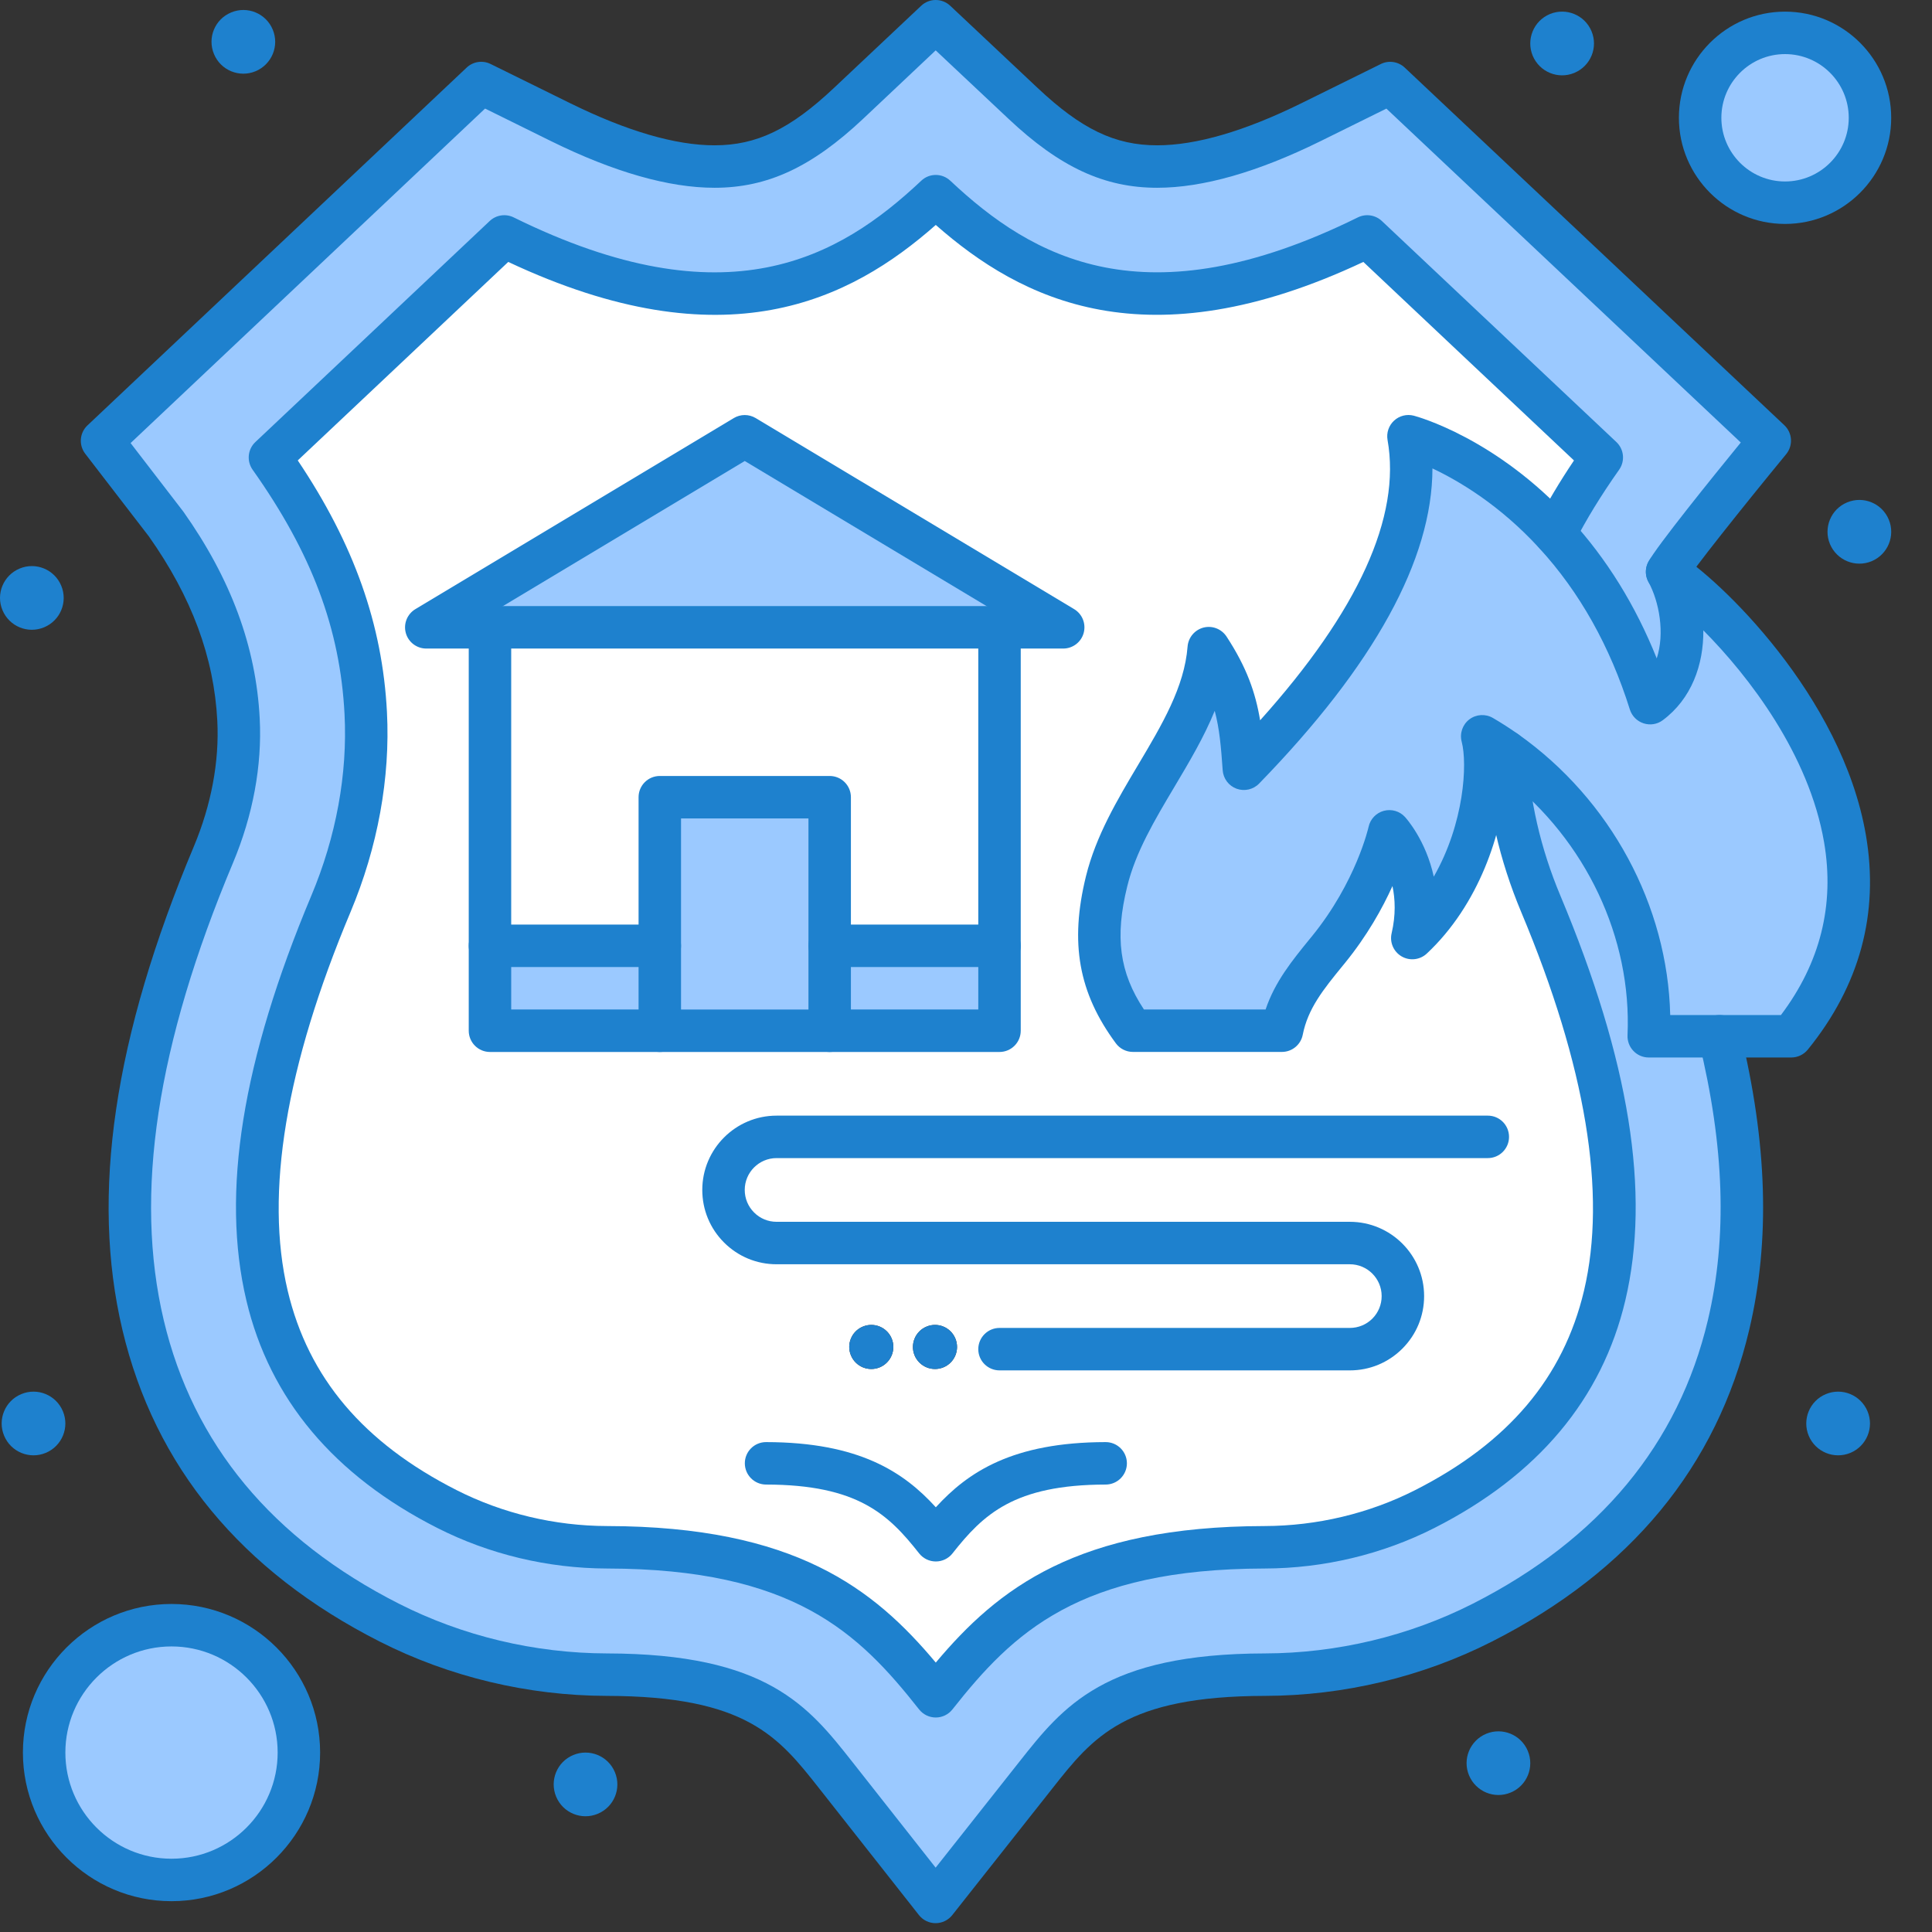 <svg width="42" height="42" viewBox="0 0 42 42" fill="none" xmlns="http://www.w3.org/2000/svg">
<rect x="0" y="0" width="42" height="42" fill="#333333" stroke="none"/>
<path d="M38.805 0.714C39.825 0.714 40.651 1.541 40.651 2.561C40.651 3.581 39.825 4.407 38.805 4.407C37.786 4.407 36.959 3.581 36.959 2.561C36.959 1.541 37.786 0.714 38.805 0.714Z" fill="#9BC9FF"/>
<path d="M3.728 40.868C5.258 40.868 6.498 39.629 6.498 38.099C6.498 36.57 5.258 35.33 3.728 35.33C2.199 35.33 0.959 36.57 0.959 38.099C0.959 39.629 2.199 40.868 3.728 40.868Z" fill="#9BC9FF"/>
<path d="M18.036 20.561V22.407H14.344V20.561V17.33H18.036V20.561Z" fill="#9BC9FF"/>
<path d="M21.728 13.638V20.561H18.036V17.33H14.344V20.561H10.652V13.638H21.728Z" fill="white"/>
<path d="M10.652 20.561H14.344V22.407H10.652V20.561Z" fill="#9BC9FF"/>
<path d="M18.036 20.561H21.728V22.407H18.036V20.561Z" fill="#9BC9FF"/>
<path d="M23.113 13.638H21.729H10.652H9.267L16.19 9.484L23.113 13.638Z" fill="#9BC9FF"/>
<path d="M34.821 9.945C34.42 10.513 34.083 11.063 33.805 11.605L33.804 11.606C32.258 9.916 30.619 9.484 30.619 9.484C31.061 11.967 29.014 14.683 27.041 16.712C26.971 15.722 26.898 15.039 26.277 14.091C26.138 15.89 24.499 17.357 24.056 19.158C23.745 20.422 23.876 21.39 24.629 22.407H27.867C28.008 21.697 28.407 21.224 28.876 20.648C29.932 19.353 30.203 18.072 30.203 18.072C30.203 18.072 31.033 18.977 30.702 20.393C32.167 19.023 32.443 16.841 32.222 16.006C32.4 16.11 32.572 16.221 32.738 16.338L32.737 16.339C32.789 17.475 33.053 18.595 33.495 19.649C36.523 26.862 35.011 30.756 30.973 32.805C29.895 33.353 28.7 33.633 27.491 33.636C23.182 33.644 21.664 35.203 20.343 36.875C19.026 35.203 17.504 33.644 13.198 33.636C11.99 33.633 10.795 33.353 9.717 32.805C5.679 30.757 4.164 26.863 7.194 19.65C7.745 18.338 8.024 16.923 7.951 15.502C7.854 13.619 7.234 11.874 5.868 9.945C7.565 8.344 9.266 6.741 10.963 5.14C15.541 7.398 18.2 6.283 20.343 4.265C22.49 6.283 25.148 7.398 29.723 5.14C31.424 6.741 33.12 8.344 34.821 9.945ZM21.728 13.637H23.113L16.19 9.484L9.267 13.637H10.652V20.561V22.407H14.344H18.036H21.728V20.561V13.637ZM20.511 29.724C20.756 29.622 20.87 29.341 20.768 29.097C20.666 28.853 20.385 28.737 20.141 28.84C19.897 28.941 19.782 29.223 19.883 29.466C19.986 29.711 20.266 29.826 20.511 29.724ZM19.126 29.724C19.37 29.622 19.485 29.341 19.384 29.097C19.281 28.853 19.001 28.737 18.756 28.84C18.512 28.941 18.397 29.223 18.499 29.466C18.601 29.711 18.882 29.826 19.126 29.724Z" fill="white"/>
<path d="M41.06 11.294C41.207 11.647 41.041 12.052 40.688 12.2C40.335 12.347 39.93 12.18 39.782 11.828C39.635 11.475 39.801 11.069 40.154 10.922C40.507 10.774 40.913 10.941 41.06 11.294Z" fill="#1E81CE"/>
<path d="M40.598 30.679C40.746 31.031 40.579 31.437 40.226 31.584C39.873 31.731 39.468 31.565 39.32 31.212C39.173 30.86 39.34 30.453 39.692 30.307C40.045 30.159 40.45 30.326 40.598 30.679Z" fill="#1E81CE"/>
<path d="M36.241 12.431C37.323 13.094 42.541 18.091 38.941 22.527H37.381H35.842C35.947 20.199 34.788 17.788 32.738 16.338C32.572 16.221 32.4 16.11 32.222 16.006C32.444 16.841 32.167 19.023 30.702 20.392C31.033 18.977 30.203 18.072 30.203 18.072C30.203 18.072 29.932 19.353 28.876 20.648C28.407 21.224 28.008 21.697 27.867 22.407H24.629C23.877 21.389 23.745 20.422 24.056 19.158C24.5 17.356 26.138 15.89 26.277 14.091C26.898 15.039 26.971 15.722 27.041 16.712C29.014 14.683 31.061 11.966 30.619 9.483C30.619 9.483 32.258 9.915 33.804 11.606C34.595 12.468 35.361 13.659 35.873 15.286C36.767 14.62 36.683 13.244 36.241 12.431Z" fill="#9BC9FF"/>
<path d="M30.222 1.806L38.473 9.58C38.473 9.58 36.441 12.052 36.241 12.431C36.683 13.245 36.767 14.62 35.873 15.286C35.361 13.659 34.595 12.468 33.804 11.606L33.805 11.605C34.083 11.063 34.42 10.513 34.822 9.946C33.12 8.344 31.424 6.742 29.724 5.14C25.149 7.398 22.49 6.284 20.343 4.265C18.201 6.284 15.541 7.398 10.963 5.14C9.266 6.742 7.565 8.344 5.868 9.946C7.235 11.875 7.854 13.619 7.951 15.502C8.025 16.923 7.745 18.338 7.194 19.65C4.164 26.864 5.679 30.757 9.718 32.806C10.795 33.353 11.99 33.633 13.198 33.636C17.505 33.645 19.026 35.203 20.343 36.875C21.664 35.203 23.183 33.645 27.491 33.636C28.7 33.633 29.895 33.353 30.973 32.806C35.011 30.756 36.523 26.863 33.495 19.649C33.053 18.595 32.789 17.475 32.737 16.34L32.738 16.339C34.788 17.788 35.947 20.199 35.842 22.528H37.381C37.954 24.875 38.016 26.949 37.578 28.801C36.908 31.635 35.107 33.813 32.226 35.275C30.775 36.011 29.14 36.402 27.497 36.406C24.239 36.412 23.44 37.422 22.516 38.592L20.34 41.347L18.168 38.589C17.247 37.421 16.453 36.412 13.193 36.406C11.551 36.402 9.916 36.011 8.465 35.276C5.583 33.814 3.781 31.636 3.11 28.803C2.44 25.971 2.94 22.627 4.641 18.578C5.046 17.612 5.235 16.597 5.185 15.645C5.11 14.172 4.594 12.78 3.609 11.388L2.219 9.583L10.462 1.805L12.188 2.656C13.485 3.296 14.61 3.621 15.533 3.621C16.567 3.621 17.411 3.223 18.445 2.249L20.341 0.462L22.24 2.247C23.277 3.223 24.122 3.621 25.156 3.621C26.078 3.621 27.203 3.296 28.498 2.657L30.222 1.806Z" fill="#9BC9FF"/>
<path d="M34.598 0.678C34.746 1.031 34.579 1.436 34.226 1.584C33.873 1.732 33.468 1.565 33.32 1.212C33.173 0.859 33.34 0.453 33.692 0.306C34.045 0.159 34.45 0.325 34.598 0.678Z" fill="#1E81CE"/>
<path d="M33.213 38.063C33.361 38.416 33.194 38.822 32.841 38.968C32.489 39.116 32.084 38.949 31.936 38.596C31.788 38.244 31.955 37.839 32.308 37.691C32.661 37.544 33.066 37.711 33.213 38.063Z" fill="#1E81CE"/>
<path d="M20.768 29.097C20.87 29.341 20.756 29.622 20.511 29.724C20.266 29.826 19.986 29.711 19.883 29.466C19.782 29.223 19.897 28.941 20.141 28.84C20.386 28.737 20.666 28.853 20.768 29.097Z" fill="#1E81CE"/>
<path d="M19.384 29.097C19.485 29.341 19.37 29.622 19.126 29.724C18.882 29.826 18.601 29.711 18.499 29.466C18.397 29.223 18.512 28.941 18.756 28.84C19.001 28.737 19.281 28.853 19.384 29.097Z" fill="#1E81CE"/>
<path d="M13.367 38.525C13.515 38.877 13.349 39.283 12.995 39.43C12.643 39.578 12.237 39.411 12.09 39.058C11.943 38.705 12.109 38.3 12.462 38.153C12.814 38.006 13.22 38.172 13.367 38.525Z" fill="#1E81CE"/>
<path d="M5.929 0.643C6.076 0.995 5.91 1.4 5.557 1.548C5.205 1.696 4.798 1.529 4.652 1.176C4.504 0.823 4.67 0.418 5.024 0.271C5.376 0.123 5.782 0.29 5.929 0.643Z" fill="#1E81CE"/>
<path d="M1.367 30.679C1.515 31.031 1.348 31.437 0.995 31.584C0.643 31.731 0.237 31.565 0.09 31.212C-0.058 30.86 0.109 30.453 0.462 30.307C0.814 30.159 1.22 30.326 1.367 30.679Z" fill="#1E81CE"/>
<path d="M1.331 12.732C1.479 13.085 1.312 13.49 0.959 13.637C0.607 13.785 0.201 13.618 0.054 13.265C-0.094 12.913 0.073 12.508 0.426 12.36C0.778 12.212 1.184 12.379 1.331 12.732Z" fill="#1E81CE"/>
<path d="M20.344 33.945C20.344 33.945 20.344 33.945 20.344 33.945C20.202 33.945 20.069 33.88 19.981 33.769C19.315 32.923 18.647 32.276 16.653 32.273C16.398 32.272 16.192 32.065 16.192 31.81C16.192 31.556 16.399 31.35 16.653 31.35H16.654C18.679 31.353 19.649 32.003 20.344 32.767C21.041 32.003 22.012 31.353 24.035 31.35H24.036C24.291 31.35 24.497 31.556 24.498 31.81C24.498 32.065 24.292 32.272 24.037 32.273C22.044 32.276 21.374 32.923 20.706 33.77C20.619 33.881 20.485 33.945 20.344 33.945Z" fill="#1E81CE"/>
<path d="M20.339 41.808C20.339 41.808 20.339 41.808 20.339 41.808C20.198 41.808 20.064 41.743 19.977 41.632L17.805 38.874C16.923 37.756 16.227 36.873 13.192 36.867C11.478 36.863 9.771 36.455 8.256 35.687C5.247 34.161 3.365 31.88 2.661 28.909C1.967 25.979 2.476 22.541 4.215 18.399C4.594 17.495 4.77 16.55 4.724 15.669C4.653 14.289 4.167 12.979 3.237 11.662L1.853 9.864C1.708 9.676 1.729 9.409 1.902 9.247L10.145 1.469C10.285 1.337 10.492 1.306 10.665 1.391L12.392 2.242C13.625 2.85 14.682 3.159 15.533 3.159C16.448 3.159 17.176 2.809 18.128 1.913L20.025 0.126C20.202 -0.042 20.479 -0.042 20.657 0.125L22.556 1.911C23.51 2.809 24.239 3.159 25.156 3.159C26.005 3.159 27.061 2.851 28.293 2.243L30.017 1.392C30.19 1.306 30.398 1.338 30.538 1.47L38.79 9.244C38.966 9.41 38.984 9.685 38.83 9.873C37.849 11.066 36.766 12.429 36.65 12.646C36.53 12.87 36.251 12.957 36.026 12.838C35.801 12.719 35.714 12.442 35.833 12.217C36.008 11.882 37.239 10.36 37.843 9.62L30.139 2.361L28.702 3.071C27.341 3.742 26.148 4.082 25.156 4.082C24.007 4.082 23.04 3.634 21.924 2.583L20.341 1.095L18.761 2.585C17.646 3.634 16.681 4.082 15.533 4.082C14.539 4.082 13.345 3.741 11.983 3.07L10.545 2.36L2.839 9.632L3.974 11.107C3.978 11.111 3.982 11.116 3.985 11.121C5.022 12.587 5.566 14.059 5.646 15.621C5.699 16.64 5.499 17.724 5.066 18.756C3.405 22.711 2.912 25.963 3.559 28.697C4.197 31.391 5.918 33.466 8.674 34.864C10.06 35.567 11.623 35.94 13.194 35.944C16.676 35.951 17.576 37.093 18.529 38.302L20.34 40.601L22.154 38.306C23.11 37.095 24.013 35.951 27.496 35.944C29.067 35.94 30.631 35.566 32.017 34.863C34.771 33.465 36.491 31.39 37.129 28.695C37.553 26.9 37.489 24.919 36.932 22.637C36.872 22.389 37.024 22.14 37.272 22.079C37.519 22.019 37.769 22.171 37.829 22.418C38.421 24.845 38.486 26.968 38.027 28.907C37.324 31.879 35.443 34.159 32.434 35.686C30.92 36.455 29.213 36.863 27.498 36.867C24.461 36.873 23.762 37.758 22.878 38.878L20.701 41.633C20.614 41.743 20.48 41.808 20.339 41.808Z" fill="#1E81CE"/>
<path d="M20.343 37.337C20.343 37.337 20.343 37.337 20.343 37.337C20.201 37.337 20.068 37.272 19.98 37.161C18.664 35.49 17.245 34.106 13.197 34.098C11.912 34.095 10.637 33.79 9.508 33.217C7.26 32.077 5.863 30.413 5.356 28.271C4.802 25.932 5.264 23.053 6.768 19.471C7.308 18.187 7.557 16.823 7.49 15.526C7.394 13.667 6.778 12.028 5.492 10.212C5.359 10.024 5.384 9.768 5.551 9.61C6.4 8.809 7.249 8.008 8.099 7.207C8.948 6.406 9.798 5.605 10.646 4.804C10.786 4.672 10.994 4.641 11.167 4.726C15.802 7.012 18.247 5.606 20.027 3.929C20.204 3.761 20.481 3.761 20.659 3.929C22.442 5.605 24.89 7.011 29.519 4.726C29.692 4.641 29.899 4.672 30.04 4.804C30.819 5.538 31.598 6.272 32.376 7.006C33.296 7.874 34.216 8.742 35.138 9.609C35.306 9.767 35.331 10.024 35.198 10.212C34.807 10.766 34.485 11.29 34.216 11.816C34.1 12.043 33.821 12.132 33.595 12.016C33.368 11.9 33.278 11.621 33.395 11.395C33.63 10.937 33.9 10.481 34.217 10.01C33.391 9.233 32.567 8.455 31.742 7.678C31.041 7.016 30.34 6.355 29.638 5.694C24.93 7.909 22.199 6.524 20.343 4.89C18.49 6.525 15.762 7.91 11.049 5.694C10.277 6.422 9.505 7.15 8.732 7.879C7.979 8.589 7.226 9.299 6.473 10.009C7.696 11.83 8.314 13.578 8.412 15.479C8.486 16.913 8.212 18.417 7.619 19.829C6.213 23.177 5.754 25.946 6.254 28.058C6.702 29.95 7.903 31.368 9.926 32.394C10.927 32.902 12.058 33.172 13.2 33.175C17.281 33.183 18.997 34.536 20.343 36.143C21.693 34.536 23.412 33.183 27.491 33.175C28.631 33.172 29.764 32.902 30.764 32.394C32.786 31.368 33.987 29.949 34.435 28.058C34.934 25.945 34.475 23.176 33.07 19.828C32.597 18.7 32.33 17.533 32.276 16.361C32.265 16.106 32.462 15.89 32.716 15.879C32.969 15.866 33.187 16.064 33.198 16.319C33.247 17.383 33.49 18.443 33.921 19.47C35.424 23.053 35.886 25.931 35.333 28.27C34.826 30.412 33.43 32.076 31.182 33.217C30.053 33.79 28.777 34.095 27.492 34.098C23.447 34.106 22.025 35.49 20.705 37.161C20.618 37.272 20.484 37.337 20.343 37.337Z" fill="#1E81CE"/>
<path d="M29.344 29.791H21.729C21.474 29.791 21.267 29.585 21.267 29.33C21.267 29.075 21.474 28.868 21.729 28.868H29.344C29.529 28.868 29.703 28.796 29.834 28.666C29.964 28.535 30.036 28.361 30.036 28.176C30.036 27.794 29.726 27.484 29.344 27.484H16.882C16.451 27.484 16.045 27.316 15.74 27.011C15.435 26.706 15.267 26.3 15.267 25.868C15.267 24.978 15.992 24.253 16.882 24.253H32.344C32.599 24.253 32.805 24.459 32.805 24.715C32.805 24.969 32.599 25.176 32.344 25.176H16.882C16.501 25.176 16.19 25.486 16.19 25.868C16.19 26.053 16.262 26.227 16.393 26.358C16.523 26.489 16.697 26.561 16.882 26.561H29.344C30.235 26.561 30.959 27.285 30.959 28.176C30.959 28.608 30.791 29.013 30.486 29.318C30.181 29.623 29.776 29.791 29.344 29.791Z" fill="#1E81CE"/>
<path d="M38.941 22.989H35.842C35.716 22.989 35.596 22.938 35.509 22.846C35.422 22.756 35.376 22.633 35.381 22.507C35.477 20.383 34.472 18.271 32.743 16.917C32.67 18.098 32.148 19.673 31.017 20.73C30.869 20.868 30.647 20.894 30.471 20.792C30.295 20.69 30.206 20.485 30.253 20.287C30.345 19.892 30.331 19.546 30.271 19.262C30.052 19.747 29.721 20.342 29.234 20.94L29.191 20.992C28.768 21.511 28.434 21.921 28.32 22.497C28.277 22.713 28.087 22.868 27.867 22.868H24.629C24.483 22.868 24.345 22.799 24.258 22.681C23.446 21.583 23.252 20.497 23.608 19.048C23.825 18.168 24.291 17.385 24.742 16.627C25.26 15.757 25.749 14.935 25.817 14.055C25.833 13.858 25.972 13.693 26.163 13.643C26.355 13.594 26.555 13.673 26.664 13.838C27.102 14.508 27.293 15.054 27.394 15.659C29.53 13.28 30.461 11.232 30.164 9.564C30.137 9.409 30.19 9.251 30.306 9.144C30.422 9.037 30.584 8.997 30.736 9.037C30.809 9.056 32.526 9.524 34.145 11.294C34.927 12.147 35.555 13.16 36.016 14.313C36.194 13.767 36.072 13.085 35.836 12.651C35.736 12.468 35.772 12.24 35.923 12.096C36.075 11.952 36.304 11.928 36.482 12.037C37.351 12.569 40.041 15.108 40.563 18.154C40.855 19.856 40.43 21.425 39.3 22.818C39.212 22.926 39.08 22.989 38.941 22.989ZM36.309 22.066H38.716C39.571 20.932 39.887 19.67 39.654 18.31C39.326 16.4 38.022 14.703 37.029 13.703C37.036 14.453 36.771 15.192 36.148 15.656C36.029 15.746 35.873 15.771 35.731 15.725C35.588 15.679 35.477 15.567 35.432 15.425C35.001 14.051 34.339 12.871 33.464 11.918C32.609 10.983 31.719 10.456 31.14 10.183C31.138 12.162 29.874 14.462 27.372 17.034C27.245 17.165 27.053 17.208 26.882 17.146C26.711 17.083 26.593 16.926 26.58 16.744C26.545 16.242 26.511 15.842 26.407 15.453C26.174 16.026 25.851 16.568 25.535 17.099C25.099 17.831 24.688 18.522 24.505 19.269C24.234 20.369 24.334 21.139 24.868 21.945H27.513C27.717 21.34 28.087 20.886 28.475 20.409L28.518 20.357C29.483 19.172 29.749 17.987 29.752 17.975C29.788 17.807 29.916 17.672 30.082 17.627C30.249 17.582 30.427 17.633 30.543 17.76C30.57 17.79 30.997 18.265 31.169 19.058C31.834 17.895 31.902 16.601 31.776 16.125C31.728 15.944 31.794 15.752 31.942 15.639C32.091 15.526 32.294 15.514 32.455 15.608C32.642 15.717 32.826 15.836 33.004 15.961C35.017 17.384 36.254 19.689 36.309 22.066Z" fill="#1E81CE"/>
<path d="M23.113 14.099H21.729C21.474 14.099 21.267 13.893 21.267 13.638C21.267 13.456 21.372 13.299 21.525 13.223L16.19 10.022L10.855 13.223C11.008 13.299 11.113 13.456 11.113 13.638C11.113 13.893 10.906 14.099 10.652 14.099H9.267C9.06 14.099 8.877 13.961 8.822 13.761C8.767 13.561 8.852 13.349 9.03 13.242L15.953 9.088C16.099 9.001 16.281 9.001 16.427 9.088L23.351 13.242C23.529 13.349 23.613 13.561 23.558 13.761C23.503 13.961 23.32 14.099 23.113 14.099Z" fill="#1E81CE"/>
<path d="M21.728 22.869H18.036C17.781 22.869 17.575 22.662 17.575 22.407C17.575 22.152 17.781 21.945 18.036 21.945H21.267V14.099H11.113V21.945H14.344C14.599 21.945 14.805 22.152 14.805 22.407C14.805 22.662 14.599 22.869 14.344 22.869H10.652C10.397 22.869 10.19 22.662 10.19 22.407V13.638C10.19 13.383 10.397 13.176 10.652 13.176H21.728C21.983 13.176 22.19 13.383 22.19 13.638V22.407C22.19 22.662 21.983 22.869 21.728 22.869Z" fill="#1E81CE"/>
<path d="M18.036 22.869H14.344C14.089 22.869 13.882 22.662 13.882 22.407V17.33C13.882 17.075 14.089 16.869 14.344 16.869H18.036C18.291 16.869 18.498 17.075 18.498 17.33V22.407C18.498 22.662 18.291 22.869 18.036 22.869ZM14.805 21.946H17.575V17.792H14.805V21.946Z" fill="#1E81CE"/>
<path d="M14.344 21.022H10.652C10.397 21.022 10.19 20.816 10.19 20.561C10.19 20.306 10.397 20.099 10.652 20.099H14.344C14.599 20.099 14.805 20.306 14.805 20.561C14.805 20.816 14.599 21.022 14.344 21.022Z" fill="#1E81CE"/>
<path d="M21.728 21.022H18.036C17.781 21.022 17.575 20.816 17.575 20.561C17.575 20.306 17.781 20.099 18.036 20.099H21.728C21.983 20.099 22.19 20.306 22.19 20.561C22.19 20.816 21.983 21.022 21.728 21.022Z" fill="#1E81CE"/>
<path d="M38.805 4.868C37.533 4.868 36.498 3.833 36.498 2.561C36.498 1.288 37.533 0.253 38.805 0.253C40.078 0.253 41.113 1.288 41.113 2.561C41.113 3.833 40.078 4.868 38.805 4.868ZM38.805 1.176C38.042 1.176 37.421 1.797 37.421 2.561C37.421 3.324 38.042 3.945 38.805 3.945C39.569 3.945 40.19 3.324 40.19 2.561C40.19 1.797 39.569 1.176 38.805 1.176Z" fill="#1E81CE"/>
<path d="M3.728 41.33C1.947 41.33 0.498 39.881 0.498 38.099C0.498 36.318 1.947 34.869 3.728 34.869C5.51 34.869 6.959 36.318 6.959 38.099C6.959 39.881 5.51 41.33 3.728 41.33ZM3.728 35.792C2.456 35.792 1.421 36.827 1.421 38.099C1.421 39.372 2.456 40.407 3.728 40.407C5.001 40.407 6.036 39.372 6.036 38.099C6.036 36.827 5.001 35.792 3.728 35.792Z" fill="#1E81CE"/>
</svg>
